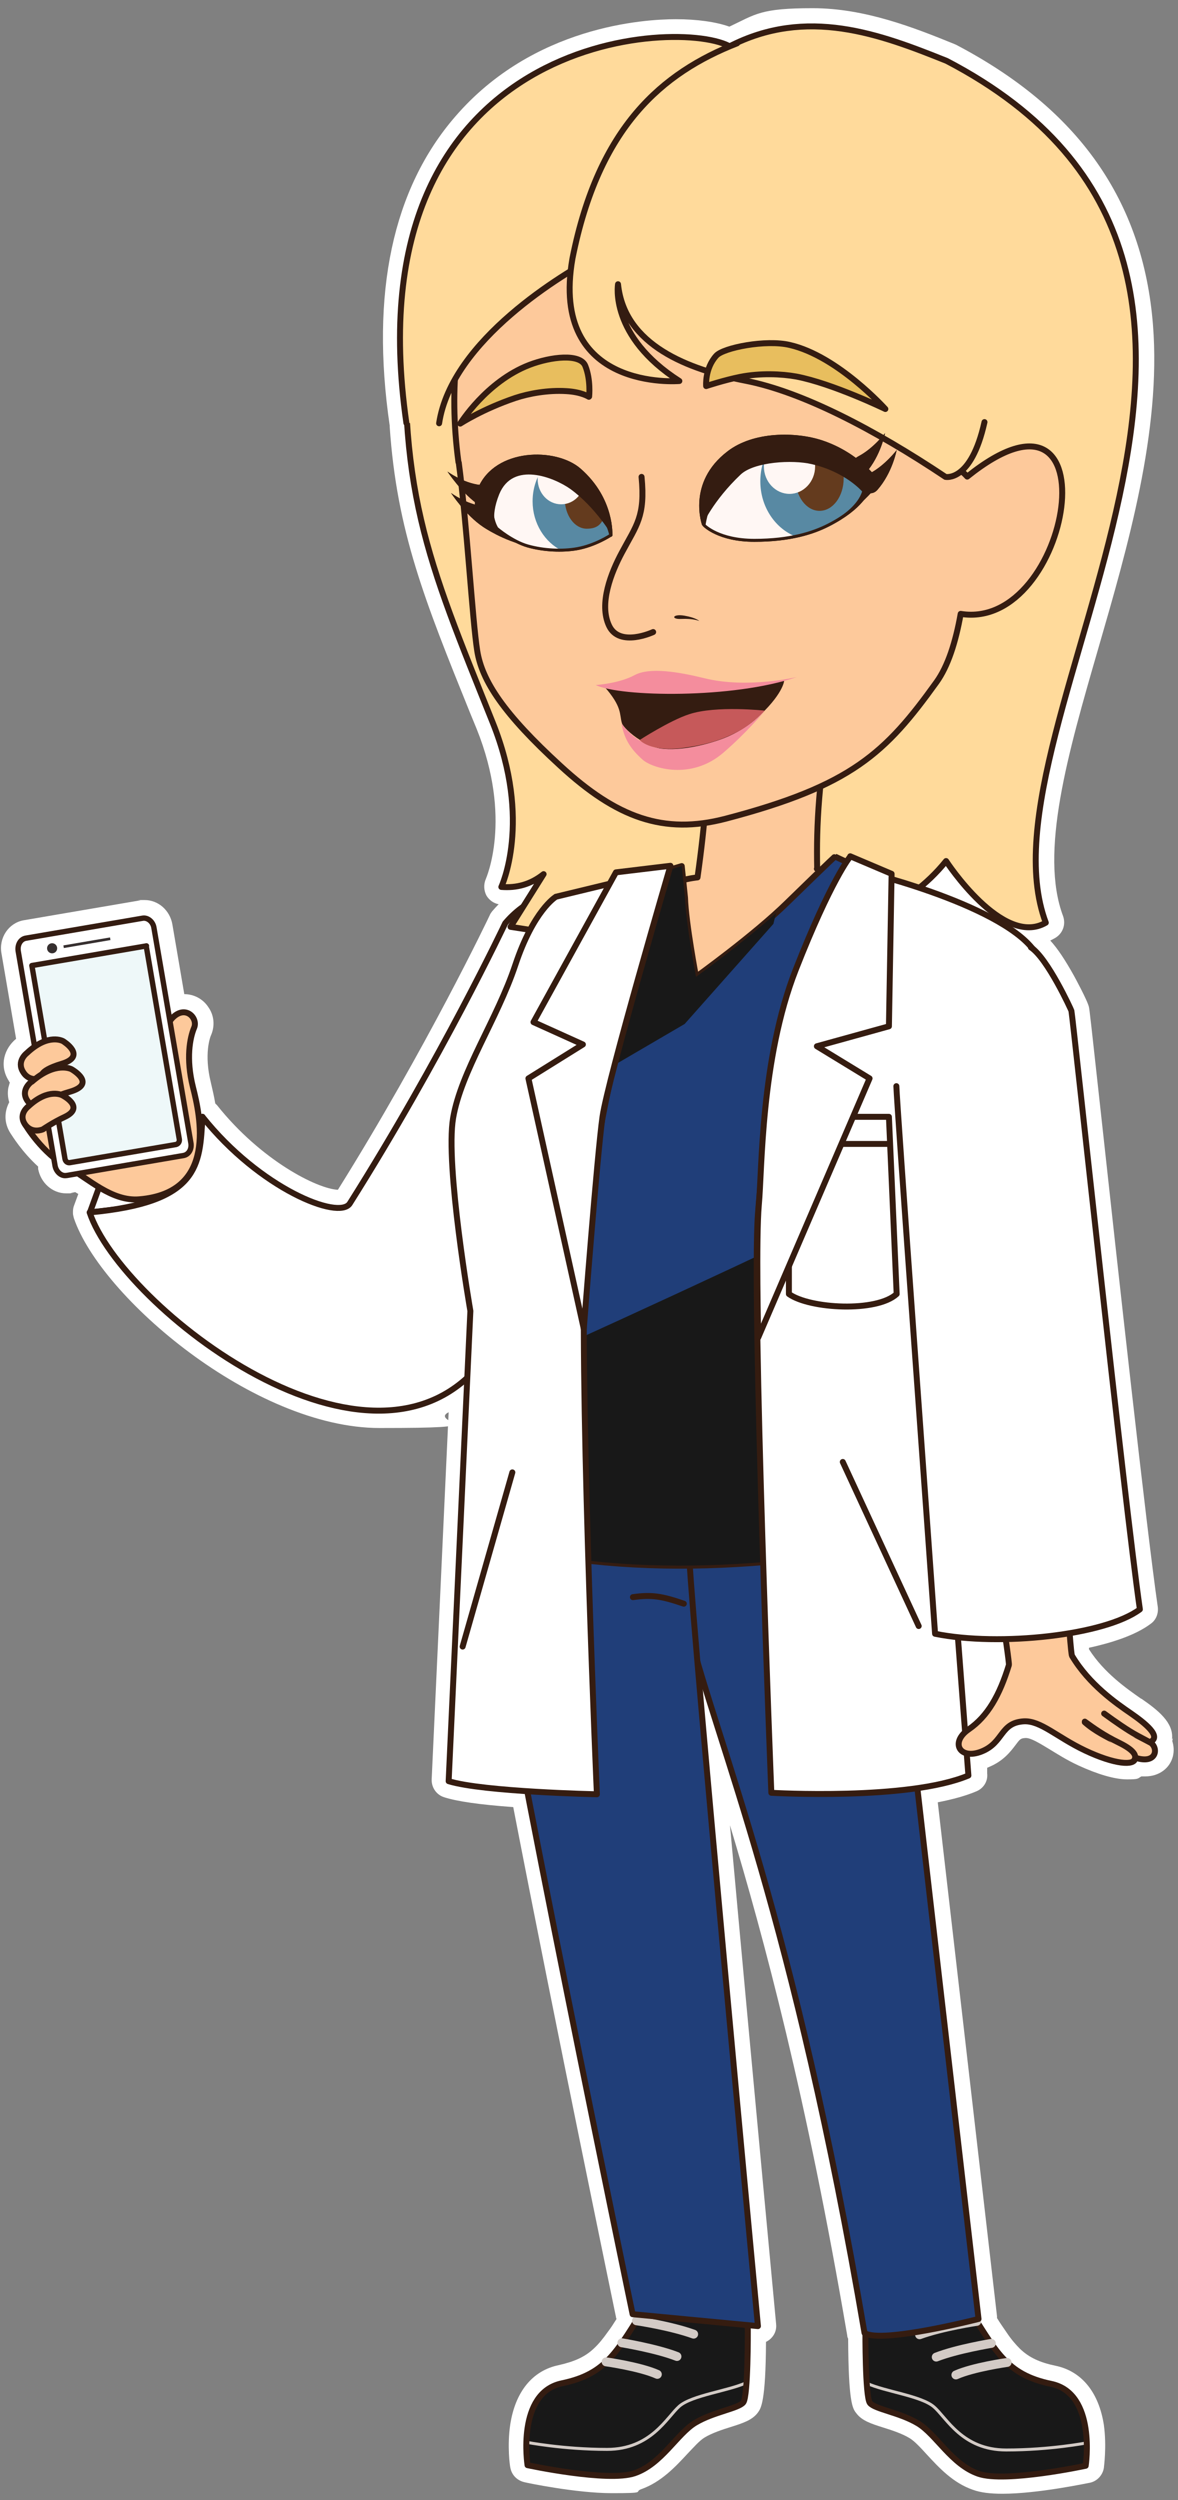 <?xml version="1.0" encoding="UTF-8"?> <svg xmlns="http://www.w3.org/2000/svg" id="Layer_1" viewBox="0 0 189 401"><rect x="0" y="0" width="189" height="401" fill="#808080" stroke="none"/><defs><style> .cls-1 { fill: #181818; } .cls-2, .cls-3, .cls-4, .cls-5, .cls-6, .cls-7, .cls-8, .cls-9, .cls-10, .cls-11, .cls-12, .cls-13, .cls-14 { stroke-linecap: round; stroke-linejoin: round; } .cls-2, .cls-3, .cls-5, .cls-10, .cls-11, .cls-13 { fill: none; } .cls-2, .cls-4, .cls-6, .cls-7, .cls-8, .cls-9, .cls-11, .cls-12, .cls-14 { stroke-width: .955px; } .cls-2, .cls-6, .cls-7, .cls-8, .cls-10, .cls-12, .cls-13, .cls-14 { stroke: #341c11; } .cls-15 { fill: #341c11; } .cls-16 { fill: #643b1e; } .cls-3 { stroke-width: 1.433px; } .cls-3, .cls-5 { stroke: #d3cbc6; } .cls-17 { fill: #eef8f9; } .cls-18, .cls-8, .cls-9 { fill: #fff; } .cls-4, .cls-9, .cls-11 { stroke: #351c10; } .cls-4, .cls-12 { fill: #203e79; } .cls-5, .cls-13 { stroke-width: .478px; } .cls-6 { fill: #ffda9b; } .cls-7, .cls-19 { fill: #fdc99b; } .cls-20 { fill: #5889a3; } .cls-10 { stroke-width: .86px; } .cls-21 { fill: #c6595a; } .cls-22 { fill: #fff7f4; } .cls-23 { fill: #362f2f; } .cls-24 { fill: #f48d9d; } .cls-14 { fill: #e8be5e; } </style></defs><g id="Layer_2"><path class="cls-18" d="M188.042,278.954c.287-2.675-2.293-4.681-4.919-6.496h-.048c-2.245-1.576-5.922-4.107-8.358-7.928v-.239c3.487-.764,7.403-1.958,9.934-3.869.86-.621,1.242-1.672,1.099-2.722-1.767-12.132-6.543-55.499-9.075-78.759-1.624-14.854-1.863-16.955-1.958-17.385-.191-1.003-2.388-5.015-2.388-5.015-1.433-2.579-2.675-4.442-3.821-5.684.287-.143.573-.287.812-.43,1.194-.716,1.719-2.149,1.242-3.487-3.821-10.173.764-26.078,5.636-42.89,4.728-16.335,10.126-34.866,8.788-51.917-1.576-19.964-11.94-34.675-31.666-44.992-.096,0-.191-.096-.239-.096-6.352-2.579-14.281-5.731-22.687-5.731s-9.123.955-13.373,2.961c-2.149-.764-5.158-1.194-8.597-1.194-5.111,0-22.83,1.099-35.344,15.57-10.078,11.606-13.66,28.323-10.555,49.625v.191c1.146,16.764,5.588,27.797,12.943,45.995l1.003,2.436c5.827,14.472,1.481,24.024,1.481,24.072-.382.86-.334,1.863.096,2.675.43.716,1.146,1.242,1.958,1.385-.382.382-.716.764-1.051,1.146-.143.191-.287.382-.382.621s-10.173,21.35-24.359,44.036c-3.296-.143-12.323-4.681-19.391-13.564-.096-.096-.191-.191-.287-.287-.191-1.194-.478-2.34-.716-3.391-1.099-4.49-.143-7.212.096-7.69.573-1.433.43-3.057-.478-4.346-.86-1.337-2.34-2.102-3.869-2.102h0l-1.91-11.176c-.382-2.245-2.245-3.916-4.442-3.916s-.478,0-.716.048l-18.723,3.2c-2.388.43-4.012,2.818-3.534,5.349l2.34,13.66h0c-1.815,1.481-2.818,4.203-1.146,6.782,0,.096.096.143.143.239-.096.239-.143.525-.239.812-.143.764-.096,1.576.143,2.34-.764,1.433-.907,3.248.191,4.967.287.43,1.863,3.009,4.442,5.349v.382c.43,2.245,2.293,3.916,4.49,3.916s.478,0,.716-.048l.716-.143h.048c.143.096.287.191.478.287l-.669,1.815c-.143.334-.191.716-.191,1.051h0v.239c0,.239.096.525.143.764,4.299,12.705,28.944,33.672,49.051,33.672s7.785-.86,11.081-2.531l-2.722,58.89c-.048,1.29.764,2.484,2.006,2.866,2.102.669,5.731,1.194,11.081,1.576,6.734,34.818,16.382,81.291,16.478,81.768,0,.096.048.239.096.334-.478.764-.907,1.433-1.385,2.054-.812,1.146-1.481,1.958-2.197,2.627-1.433,1.385-3.152,2.149-5.684,2.722-4.203.86-6.973,4.251-7.785,9.505-.525,3.487-.048,6.734,0,6.878.191,1.194,1.051,2.102,2.245,2.388.334.096,8.311,1.767,14.042,1.767s3.534-.191,4.681-.621c3.248-1.146,5.54-3.63,7.403-5.636,1.051-1.099,2.006-2.197,2.818-2.675,1.194-.716,2.77-1.242,4.155-1.672,1.958-.621,3.487-1.099,4.394-2.34.478-.669,1.242-1.672,1.29-11.32.287-.143.573-.334.812-.573.621-.621.907-1.433.812-2.293-.048-.573-4.203-44.657-7.403-80.001,5.445,18.054,12.275,43.463,18.818,81.864,0,.143.048.334.143.478.048,10.269.716,11.224,1.29,11.94.907,1.242,2.436,1.719,4.394,2.34,1.385.43,2.961.955,4.155,1.672.812.478,1.815,1.576,2.818,2.675,1.863,2.006,4.155,4.537,7.403,5.636,1.194.43,2.722.621,4.681.621,5.731,0,13.708-1.719,14.042-1.767,1.146-.239,2.054-1.194,2.245-2.388,0-.143.478-3.391,0-6.878-.812-5.254-3.582-8.645-7.785-9.505-2.531-.525-4.251-1.337-5.684-2.722-.669-.669-1.385-1.481-2.149-2.627-.478-.716-1.003-1.433-1.528-2.293v-.287c-.048-.478-5.493-47.571-9.505-82.437,2.436-.478,4.537-1.051,6.209-1.767,1.146-.478,1.863-1.624,1.719-2.866v-.907c.048,0,.191-.096.334-.143,2.293-.955,3.439-2.484,4.203-3.487.716-.955.812-1.099,1.624-1.146h.048c.812,0,2.149.812,3.725,1.767,1.337.812,2.818,1.767,4.681,2.627,3.105,1.433,5.875,2.245,7.833,2.245s1.672-.143,2.293-.478h.621c2.197,0,3.964-1.29,4.442-3.248.191-.812.143-1.624-.096-2.388,0-.143.048-.334.096-.478h0l-.143.143Z"></path><path class="cls-1" d="M103.742,369.653c-4.681,7.26-6.209,11.081-13.564,12.609-7.355,1.528-5.54,13.134-5.54,13.134,0,0,12.896,2.77,17.194,1.29,4.299-1.481,6.782-6.305,9.696-8.072,2.913-1.767,6.973-2.293,7.737-3.296.764-1.003.716-11.558.716-11.558,0,0,0-7.355-6.543-8.884-6.591-1.528-9.696,4.824-9.696,4.824h0v-.048Z"></path><path class="cls-5" d="M119.743,382.167c-2.913,1.337-8.693,2.006-10.746,3.773-2.006,1.767-4.537,6.925-11.606,6.925s-12.943-1.146-12.943-1.146"></path><path class="cls-2" d="M103.742,369.653c-4.681,7.26-6.209,11.081-13.564,12.609-7.355,1.528-5.54,13.134-5.54,13.134,0,0,12.896,2.77,17.194,1.29,4.299-1.481,6.782-6.305,9.696-8.072,2.913-1.767,6.973-2.293,7.737-3.296.764-1.003.716-11.558.716-11.558,0,0,0-7.355-6.543-8.884-6.591-1.528-9.696,4.824-9.696,4.824h0v-.048Z"></path><path class="cls-3" d="M111.289,374.382c-3.678-1.337-9.17-2.149-9.17-2.149"></path><path class="cls-3" d="M108.614,377.964c-3.296-1.29-8.836-2.197-8.836-2.197"></path><path class="cls-3" d="M105.462,380.83c-2.77-1.242-8.215-2.006-8.215-2.006"></path><path class="cls-1" d="M155.086,369.749c4.681,7.26,6.209,11.081,13.564,12.609,7.308,1.528,5.54,13.134,5.54,13.134,0,0-12.896,2.77-17.194,1.29s-6.782-6.305-9.696-8.072c-2.913-1.767-6.973-2.293-7.737-3.296-.764-1.003-.716-11.558-.716-11.558,0,0,0-7.355,6.543-8.884,6.591-1.528,9.696,4.824,9.696,4.824h0v-.048Z"></path><path class="cls-5" d="M139.086,382.263c2.913,1.337,8.693,2.006,10.746,3.773s4.537,6.925,11.606,6.925,12.943-1.146,12.943-1.146"></path><path class="cls-2" d="M155.086,369.749c4.681,7.26,6.209,11.081,13.564,12.609,7.308,1.528,5.54,13.134,5.54,13.134,0,0-12.896,2.77-17.194,1.29s-6.782-6.305-9.696-8.072c-2.913-1.767-6.973-2.293-7.737-3.296-.764-1.003-.716-11.558-.716-11.558,0,0,0-7.355,6.543-8.884,6.591-1.528,9.696,4.824,9.696,4.824h0v-.048Z"></path><path class="cls-3" d="M147.54,374.477c3.678-1.337,9.17-2.149,9.17-2.149"></path><path class="cls-3" d="M150.215,378.06c3.296-1.29,8.836-2.197,8.836-2.197"></path><path class="cls-3" d="M153.367,380.925c2.77-1.242,8.215-2.006,8.215-2.006"></path><polygon class="cls-8" points="14.428 194.463 15.908 190.403 32.482 179.132 32.482 192.362 14.428 194.463"></polygon><path class="cls-8" d="M106.704,147.083c-8.024-6.687-19.535-6.257-25.648,1.003,0,0-10.221,21.636-24.932,44.944-1.719,2.722-14.472-2.388-23.642-13.899-.43,7.785-.43,13.708-18.102,15.332,5.063,15.188,45.66,46.807,63.332,23.499"></path><path class="cls-7" d="M26.464,171.442l-.096-.86s-.86-4.967,1.242-7.26c2.102-2.245,4.203-.048,3.534,1.528s-1.337,4.919-.191,9.505c1.146,4.537,4.012,16.955-8.597,18.006-4.442.382-8.167-3.343-11.367-5.063-4.251-2.293-6.973-6.973-6.973-6.973l22.496-8.836h0l-.048-.048Z"></path><rect class="cls-17" x="6.098" y="149.093" width="21.254" height="37.589" rx="1.576" ry="1.576" transform="translate(-28.048 5.218) rotate(-9.7)"></rect><path class="cls-18" d="M10.702,188.541l18.723-3.2c.86-.143,1.385-1.051,1.194-2.054l-5.922-34.484c-.143-.955-1.003-1.672-1.815-1.528l-18.723,3.2c-.86.143-1.385,1.051-1.242,2.054l5.922,34.484c.191.955,1.003,1.672,1.815,1.528h.048ZM23.455,151.716l5.302,30.95c.096.43-.143.812-.525.907l-17.051,2.913c-.382.048-.716-.239-.764-.669l-5.302-30.95,18.388-3.152h-.048Z"></path><path class="cls-10" d="M10.702,188.541l18.723-3.2c.86-.143,1.385-1.051,1.194-2.054l-5.922-34.484c-.143-.955-1.003-1.672-1.815-1.528l-18.723,3.2c-.86.143-1.385,1.051-1.242,2.054l5.922,34.484c.191.955,1.003,1.672,1.815,1.528h.048ZM23.455,151.716l5.302,30.95c.096.43-.143.812-.525.907l-17.051,2.913c-.382.048-.716-.239-.764-.669l-5.302-30.95,18.388-3.152h-.048Z"></path><circle class="cls-23" cx="8.362" cy="152.098" r=".812"></circle><rect class="cls-23" x="10.151" y="150.993" width="7.594" height=".43" transform="translate(-25.278 4.512) rotate(-9.7)"></rect><path class="cls-7" d="M4.302,168.911c3.487-3.296,5.827-1.91,5.827-1.91,0,0,3.916,2.388-.239,3.63-4.108,1.242-3.105,2.245-3.105,2.245,0,0-1.958.86-3.057-.907-1.146-1.767.573-3.057.573-3.057h0Z"></path><path class="cls-7" d="M5.114,173.496c3.821-3.343,6.352-2.006,6.352-2.006,0,0,4.203,2.34-.287,3.63s-3.439,2.293-3.439,2.293c0,0-2.102.907-3.343-.86-1.194-1.767.669-3.057.669-3.057h.048Z"></path><path class="cls-7" d="M4.541,177.46c3.296-3.057,5.493-1.767,5.493-1.767,0,0,3.678,1.863.382,3.439-1.863.86-3.534,2.006-3.534,2.006,0,0-1.815.812-2.913-.86-1.051-1.624.573-2.818.573-2.818h0Z"></path><path class="cls-6" d="M77.712,18.604c-10.03,13.66-11.749,20.442-12.227,28.418-2.006,31.38,3.009,42.556,13.564,68.873,6.352,15.809,1.385,26.365,1.385,26.365,2.436.191,4.681-.382,6.782-2.054l-5.302,8.454c31.284,4.967,57.648,4.681,69.876-10.555,0,0,9.075,13.946,16,9.887-11.988-31.857,48.813-104.455-15.905-138.223-10.699-4.299-22.448-8.74-34.914-2.293"></path><path class="cls-4" d="M143.337,252.733c1.242,11.988,13.66,119.213,13.66,119.213,0,0-15.666,4.012-18.293,2.245-11.367-66.771-23.594-94.473-28.084-112.336-4.681-18.436,1.481-26.317,10.078-28.227,8.597-1.91,20.776,1.003,22.639,19.105h-0Z"></path><path class="cls-4" d="M110.62,250.201c.573,12.036,10.985,122.891,10.985,122.891l-20.108-1.91s-20.442-98.342-22.83-117.207c-2.436-18.866,7.403-24.597,16.096-25.887,8.693-1.29,14.997,3.916,15.857,22.114h0Z"></path><path class="cls-19" d="M133.403,112.647c-2.102,12.705-2.675,17.529-2.293,24.167.669,12.275-14.615,26.078-20.442,22.639-2.436-1.433-5.445-13.278-5.349-17.815,0-.764,6.448,0,6.543-.907,2.579-18.245,1.385-24.072.764-31.141-.669-8.311,1.385-15.761,10.651-15.809,11.32-.096,11.463,10.412,10.078,18.866h.048Z"></path><path class="cls-2" d="M131.11,139.346c-.143-7.26.239-13.994,2.34-26.699,1.385-8.454,1.242-18.961-10.078-18.866-9.314.048-11.367,7.499-10.699,15.809.573,7.117,1.815,12.943-.764,31.141,0,0-4.49.382-9.314,3.296-4.824,2.913,9.17,13.899,9.791,14.09s24.502-13.039,22.209-15.857c-2.293-2.866-3.534-2.913-3.534-2.913h.048Z"></path><path class="cls-12" d="M92.327,143.979l17.051-5.063.525,5.063c.143,4.203,1.767,12.705,1.767,12.705,0,0,9.314-6.687,14.615-11.893,7.69-7.499,7.69-7.403,7.69-7.403,16.478,7.594,20.92,10.89,24.597,16.573,3.678,5.684-11.702,36.203-15.809,54.257,7.355,21.97,10.221,37.302,10.221,37.302-23.403,5.779-51.153,8.12-73.601,2.006,0,0,0-3.678,3.009-15.905,3.534-14.376,2.913-30.329.907-37.063-2.006-6.687-6.305-12.8.048-28.036,1.719-4.108,1.481-10.03,2.531-12.705"></path><path class="cls-1" d="M109.856,164.23l14.233-16.048s.143-.669.43-1.719c-5.397,4.824-12.848,10.221-12.848,10.221,0,0-1.624-8.502-1.767-12.705l-.525-5.063-17.051,5.063-6.352,9.887c-1.003,2.722-.812,8.645-2.531,12.705-2.675,6.352-3.487,11.128-3.343,15.045l29.756-17.385h0Z"></path><path class="cls-1" d="M145.964,218.487c-3.582,1.194-15.284,1.29-15.284,1.29,3.725-.43,11.081-5.493,13.517-7.212-.43-1.433-.907-2.866-1.385-4.346,1.337-5.875,3.916-13.134,6.591-20.347-16.812,8.693-46.807,22.448-64.765,30.568-.382,4.346-1.051,8.836-2.149,13.182-3.009,12.275-3.009,15.905-3.009,15.905,22.4,6.114,50.15,3.725,73.601-2.006,0,0-2.484-11.702-7.021-27.033h-.096Z"></path><path class="cls-7" d="M73.605,74.199c1.29,9.648,2.197,25.409,2.961,30.185.764,4.824,4.251,10.126,13.326,18.436,9.075,8.358,16.573,11.081,26.508,8.502,20.251-5.302,25.696-10.555,33.863-21.923,1.815-2.531,3.057-6.352,3.869-10.937,17.767,2.866,24.932-41.171,1.051-22.018-6.83-7.594-73.362-44.657-63.953-51.583-11.606,7.069-20.967,24.741-17.672,49.29h0l.048.048Z"></path><path class="cls-6" d="M70.452,67.894c2.006-13.373,20.108-24.12,25.362-26.842,32.908-16.908,21.493-33.481,21.493-33.481-7.69-4.872-61.135-2.627-52.108,60.275"></path><path class="cls-6" d="M118.262,6.95c-12.036,4.728-22.209,13.373-26.412,34.484-3.773,21.493,17.146,19.678,17.146,19.678-11.272-7.212-9.839-15.523-9.839-15.523,1.003,9.839,11.367,13.708,20.442,15.475,9.075,1.767,20.729,7.833,32.096,15.427,0,0,4.108.907,6.257-8.788"></path><path class="cls-2" d="M102.93,76.491c.621,6.352-.812,7.737-3.152,12.132-1.719,3.2-3.725,8.215-2.054,11.749,1.672,3.534,7.069,1.003,7.069,1.003"></path><path class="cls-15" d="M112.196,99.608s-.478-.525-2.388-.86c-1.958-.334-2.197.621-.525.525,1.958-.096,2.913.334,2.913.334h0Z"></path><path class="cls-15" d="M96.912,110.068c2.961,3.343,2.436,4.442,2.866,5.922.287.955,4.633,4.967,9.123,4.251,4.49-.669,8.454-1.433,12.323-4.872,4.442-3.964,4.585-6.161,4.585-6.161,0,0-5.684.812-11.749,1.099-6.066.287-9.218.478-12.227.287-3.057-.191-4.919-.573-4.919-.573h0v.048Z"></path><path class="cls-24" d="M99.778,116.134s1.576,2.436,4.776,3.582c3.057,1.099,8.358-.048,11.654-1.337,3.916-1.528,6.496-4.346,6.496-4.346,0,0-2.961,3.534-6.639,6.687-5.206,4.49-11.415,2.484-12.943,1.146-1.815-1.624-2.913-3.152-3.391-5.684h0l.048-.048Z"></path><path class="cls-24" d="M127.862,108.587c-10.269,3.534-28.323,3.2-32.287,1.29,0,0,3.725-.239,6.209-1.576,2.436-1.337,7.117-.525,11.224.478,6.925,1.719,14.854-.191,14.854-.191Z"></path><path class="cls-21" d="M102.644,118.713s1.672,1.958,6.973,1.242c2.818-.382,5.636-.955,8.884-2.675,2.197-1.146,4.203-3.296,4.203-3.296,0,0-7.833-.86-12.132.573-3.105,1.003-7.976,4.155-7.976,4.155h.048Z"></path><path class="cls-22" d="M112.96,84.229s-.239-5.111,3.296-9.075,9.743-5.349,13.564-4.06c8.024,2.675,9.361,7.594,9.361,7.594,0,0-3.009,4.108-7.642,6.257s-10.221,1.91-12.37,1.672c-4.299-.478-6.161-2.293-6.161-2.293h0l-.048-.096Z"></path><path class="cls-13" d="M112.96,84.229s.669-5.875,5.397-9.982c4.394-3.869,11.224-3.248,14.281-.764,4.442,3.582,6.591,5.206,6.591,5.206,0,0-.812,2.722-6.352,5.54-2.436,1.242-6.114,2.436-11.845,2.436s-8.024-2.388-8.024-2.388h0l-.048-.048Z"></path><path class="cls-15" d="M112.674,84.324s-2.579-6.878,4.06-11.94c4.155-3.2,10.89-3.152,15.14-1.767,6.352,2.102,9.314,6.734,9.314,6.734,0,0-4.824,6.639-11.749,8.215,0,0,7.546-2.579,8.884-6.734,0,0-2.675-3.152-8.12-4.394-3.057-.716-9.17-.382-11.367,1.672-4.49,4.251-6.161,8.167-6.161,8.167h0v.048Z"></path><path class="cls-15" d="M143.862,72.193s-.669,3.63-3.105,6.4c-1.528,1.672-4.108-1.099-1.099-2.722,2.34-1.242,4.203-3.678,4.203-3.678h0Z"></path><path class="cls-15" d="M142,69.47s-.669,3.63-3.105,6.4c-1.528,1.672-4.108-1.099-1.099-2.722,2.34-1.242,4.203-3.678,4.203-3.678h0Z"></path><path class="cls-22" d="M98.011,85.853s-.621-5.588-5.302-9.123c-4.681-3.582-9.887-3.487-12.323-.907-3.916,4.155-1.337,8.884-1.337,8.884,0,0,2.054,1.863,5.636,2.866s7.021.573,8.645.287c2.818-.525,4.633-1.958,4.633-1.958h0l.048-.048Z"></path><path class="cls-13" d="M98.011,85.853s-1.29-5.827-6.209-9.123c-4.06-2.722-10.746-2.675-12.275,1.528-1.481,4.06.191,6.496.191,6.496,0,0,2.436,2.102,4.967,2.818,2.531.716,5.54.86,7.928.43,2.913-.525,5.349-2.149,5.349-2.149h.048Z"></path><path class="cls-15" d="M98.25,85.948s.43-5.97-5.111-10.794c-3.964-3.439-13.708-3.296-16.43,3.105-1.528,3.63.812,6.257.812,6.257,0,0,3.248,2.245,7.164,3.057,0,0-4.012-2.054-4.967-2.818,0,0-1.194-1.576.382-5.493,2.197-5.349,8.788-2.675,11.367-.86,4.06,2.913,6.782,7.546,6.782,7.546h0Z"></path><path class="cls-15" d="M77.521,84.515c-2.818-1.863-5.158-5.445-5.158-5.445,0,0,2.436,1.815,5.206,2.149,2.388.287,1.481,4.299,0,3.296h-.048Z"></path><path class="cls-15" d="M76.948,81.077c-2.818-1.863-5.158-5.445-5.158-5.445,0,0,2.436,1.815,5.206,2.149,2.388.287,1.481,4.299,0,3.296h-.048Z"></path><path class="cls-22" d="M112.96,84.229s-.239-5.111,3.296-9.075,9.743-5.349,13.564-4.06c8.024,2.675,9.361,7.594,9.361,7.594,0,0-3.009,4.108-7.642,6.257-4.681,2.102-10.221,1.91-12.37,1.672-4.299-.478-6.161-2.293-6.161-2.293h0l-.048-.096Z"></path><g><path class="cls-20" d="M127.337,85.948c.716-.048,1.385-.143,2.054-.287,4.06-.764,7.117-3.2,9.648-6.257.143-.716.239-1.433.239-2.197s0-.096,0-.191c-.716-.478-1.481-.955-2.245-1.29-.573-.239-1.099-.478-1.624-.669-.43-.048-.86-.239-1.194-.43-1.576-.573-3.105-1.194-4.49-2.34-.239-.191-.382-.382-.525-.573-1.91-.048-3.821,0-5.636.048-1.003,1.528-1.576,3.391-1.576,5.445,0,3.964,2.245,7.355,5.397,8.74h-.048Z"></path><path class="cls-16" d="M134.214,74.629c-1.576-.573-3.105-1.194-4.537-2.34,0,0-.048-.048-.096-.096-1.146.907-1.958,2.579-1.958,4.537,0,2.866,1.719,5.206,3.869,5.206s3.869-2.34,3.869-5.206-.096-1.194-.239-1.719c-.334-.096-.669-.191-.955-.382h.048Z"></path><path class="cls-22" d="M129.677,72.241c-.191-.191-.382-.382-.525-.573-1.815-.048-3.678,0-5.397.048-.716.812-1.194,1.91-1.194,3.105,0,2.436,1.863,4.394,4.108,4.394s4.108-1.958,4.108-4.394-.191-1.528-.525-2.149c-.191-.143-.382-.287-.573-.43h0Z"></path></g><path class="cls-13" d="M112.96,84.229s.669-5.875,5.397-9.982c4.394-3.869,11.224-3.248,14.281-.764,4.442,3.582,6.591,5.206,6.591,5.206,0,0-.812,2.722-6.352,5.54-2.436,1.242-6.114,2.436-11.845,2.436s-8.024-2.388-8.024-2.388h0l-.048-.048Z"></path><path class="cls-15" d="M112.674,84.324s-2.579-6.878,4.06-11.94c4.155-3.2,10.89-3.152,15.14-1.767,6.352,2.102,9.314,6.734,9.314,6.734,0,0-4.824,6.639-11.749,8.215,0,0,7.546-2.579,8.884-6.734,0,0-2.675-3.152-8.12-4.394-3.057-.716-9.17-.382-11.367,1.672-4.49,4.251-6.161,8.167-6.161,8.167h0v.048Z"></path><path class="cls-15" d="M143.862,72.193s-.669,3.63-3.105,6.4c-1.528,1.672-4.108-1.099-1.099-2.722,2.34-1.242,4.203-3.678,4.203-3.678h0Z"></path><path class="cls-15" d="M142,69.47s-.669,3.63-3.105,6.4c-1.528,1.672-4.108-1.099-1.099-2.722,2.34-1.242,4.203-3.678,4.203-3.678h0Z"></path><path class="cls-22" d="M98.011,85.853s-.621-5.588-5.302-9.123c-4.681-3.582-9.887-3.487-12.323-.907-3.916,4.155-1.337,8.884-1.337,8.884,0,0,2.054,1.863,5.636,2.866s7.021.573,8.645.287c2.818-.525,4.633-1.958,4.633-1.958h0l.048-.048Z"></path><g><path class="cls-20" d="M90.13,88.336c2.913,0,5.731-.764,8.072-2.579-.525-2.34-1.337-4.633-2.722-6.782-.239-.382-.382-.764-.382-1.099-2.054-1.815-4.633-2.913-7.26-3.678-1.481,1.576-2.388,3.773-2.388,6.209,0,3.534,1.958,6.591,4.728,7.928h-.048Z"></path><path class="cls-16" d="M95.432,78.975c-.239-.382-.382-.764-.382-1.099-.86-.764-1.815-1.385-2.818-1.91-.955.86-1.624,2.34-1.624,4.012,0,2.675,1.576,4.824,3.534,4.824s2.436-.955,3.057-2.388c-.43-1.194-1.003-2.34-1.767-3.439Z"></path><path class="cls-22" d="M87.312,74.056c-.621.716-1.051,1.719-1.051,2.77,0,2.245,1.672,4.06,3.773,4.06s3.725-1.767,3.773-3.964c-1.958-1.337-4.251-2.197-6.543-2.866h.048Z"></path></g><path class="cls-13" d="M98.011,85.853s-1.29-5.827-6.209-9.123c-4.06-2.722-10.746-2.675-12.275,1.528-1.481,4.06.191,6.496.191,6.496,0,0,2.436,2.102,4.967,2.818s5.54.86,7.928.43c2.913-.525,5.349-2.149,5.349-2.149h.048Z"></path><path class="cls-15" d="M98.25,85.948s.43-5.97-5.111-10.794c-3.964-3.439-13.708-3.296-16.43,3.105-1.528,3.63.812,6.257.812,6.257,0,0,3.248,2.245,7.164,3.057,0,0-4.012-2.054-4.967-2.818,0,0-1.194-1.576.382-5.493,2.197-5.349,8.788-2.675,11.367-.86,4.06,2.913,6.782,7.546,6.782,7.546h0Z"></path><path class="cls-15" d="M77.521,84.515c-2.818-1.863-5.158-5.445-5.158-5.445,0,0,2.436,1.815,5.206,2.149,2.388.287,1.481,4.299,0,3.296h-.048Z"></path><path class="cls-15" d="M76.948,81.077c-2.818-1.863-5.158-5.445-5.158-5.445,0,0,2.436,1.815,5.206,2.149,2.388.287,1.481,4.299,0,3.296h-.048Z"></path><path class="cls-14" d="M94.524,63.596s.287-2.675-.621-4.919c-.812-2.006-5.493-1.481-8.979-.143-6.925,2.675-11.081,9.409-11.081,9.409,0,0,3.582-2.34,8.836-4.108,2.149-.716,5.254-1.29,8.215-1.099,2.436.143,3.582.907,3.582.907h0l.048-.048Z"></path><path class="cls-14" d="M113.295,61.924s-.239-2.818,1.624-4.872c1.146-1.29,7.976-2.627,11.797-1.719,7.69,1.767,15.332,10.269,15.332,10.269,0,0-8.502-4.108-14.281-5.206-2.388-.43-5.779-.573-8.979.048-2.627.525-5.493,1.481-5.493,1.481h0Z"></path><path class="cls-12" d="M159.051,154.582c2.388,1.863,2.149,8.884,2.818,12.275,0,0,0,.096.048.287.478,2.627,3.869,21.35,5.922,27.415,0,0-11.893,5.063-28.179,4.49,0,0-1.242-22.353-1.385-28.753"></path><path class="cls-11" d="M109.713,257.222c-3.487-1.194-5.111-1.481-8.167-1.051"></path><path class="cls-9" d="M89.175,143.836l17.767-4.299s-12.514,38.305-13.182,63.237c-.621,24.932,2.006,85.016,2.006,85.016,0,0-18.197-.382-23.785-2.102l3.487-75.416s-4.06-23.403-2.77-30.95c1.29-7.546,7.069-15.809,9.982-24.55s6.448-10.89,6.448-10.89h0l.048-.048Z"></path><path class="cls-9" d="M93.665,213.138l-8.884-40.168,8.74-5.445-7.928-3.582,13.23-24.024,8.74-1.051s-10.03,34.245-10.89,40.215c-.86,6.018-3.009,34.054-3.009,34.054h0Z"></path><line class="cls-11" x1="82.202" y1="236.159" x2="74.226" y2="264.1"></line><path class="cls-9" d="M166.692,153.818c-3.343-7.785-26.365-13.708-29.421-14.329h-1.672s-11.081,16.191-13.994,55.26c-1.003,13.421,2.149,92.801,2.149,92.801,0,0,21.97,1.29,31.618-2.77l-5.827-76.705s19.678-48.335,17.146-54.21h0v-.048Z"></path><path class="cls-9" d="M143.862,207.55c-3.2,2.961-13.946,2.388-17.29,0v-28.418h16.048l1.242,28.418Z"></path><line class="cls-11" x1="128.435" y1="183.478" x2="142.573" y2="183.478"></line><path class="cls-9" d="M136.411,137.34l6.639,2.818-.43,24.454-11.558,3.2,8.454,5.158-17.863,41.553s-.382-15.761.096-21.302c.525-5.54.287-23.308,5.922-37.684,5.636-14.376,8.74-18.149,8.74-18.149h0v-.048Z"></path><line class="cls-11" x1="135.217" y1="234.488" x2="147.397" y2="260.804"></line><path class="cls-7" d="M182.12,281.915c3.63,1.194,3.773-1.767,2.34-2.484-2.149-1.099-7.308-3.773-9.648-5.015-1.863-.955-5.493,1.051,0,3.916,5.493,2.866,7.308,3.63,7.308,3.63"></path><path class="cls-7" d="M184.46,279.431c2.102-.86-.907-3.152-2.961-4.585-2.436-1.672-6.734-4.633-9.505-9.266-.621-1.051-4.824-78.95-6.305-79.237-1.767-.334-13.134,6.066-14.567,7.308-.621.573,11.033,72.455,10.746,73.41-1.481,4.824-3.391,8.215-6.448,10.317-3.057,2.102-1.433,4.967,2.102,3.534s2.913-4.585,6.734-4.824c2.722-.143,5.302,2.531,9.839,4.681,4.728,2.245,7.976,2.484,8.024,1.242.048-1.91-4.872-2.913-8.072-5.779"></path><path class="cls-7" d="M174.048,276.136c1.528,1.099,2.961,2.149,5.493,3.391s2.913,2.149,2.388,2.866"></path><path class="cls-7" d="M177.152,274.846c1.767,1.29,3.821,2.722,5.254,3.487s2.054,1.099,2.054,1.099"></path><path class="cls-9" d="M165.403,151.955c2.675,1.767,6.448,9.982,6.496,10.173.239,1.099,8.502,78.759,10.985,96.001-5.54,4.155-22.496,6.018-32.86,3.916-1.003-14.329-6.161-85.207-6.209-87.834"></path></g></svg> 